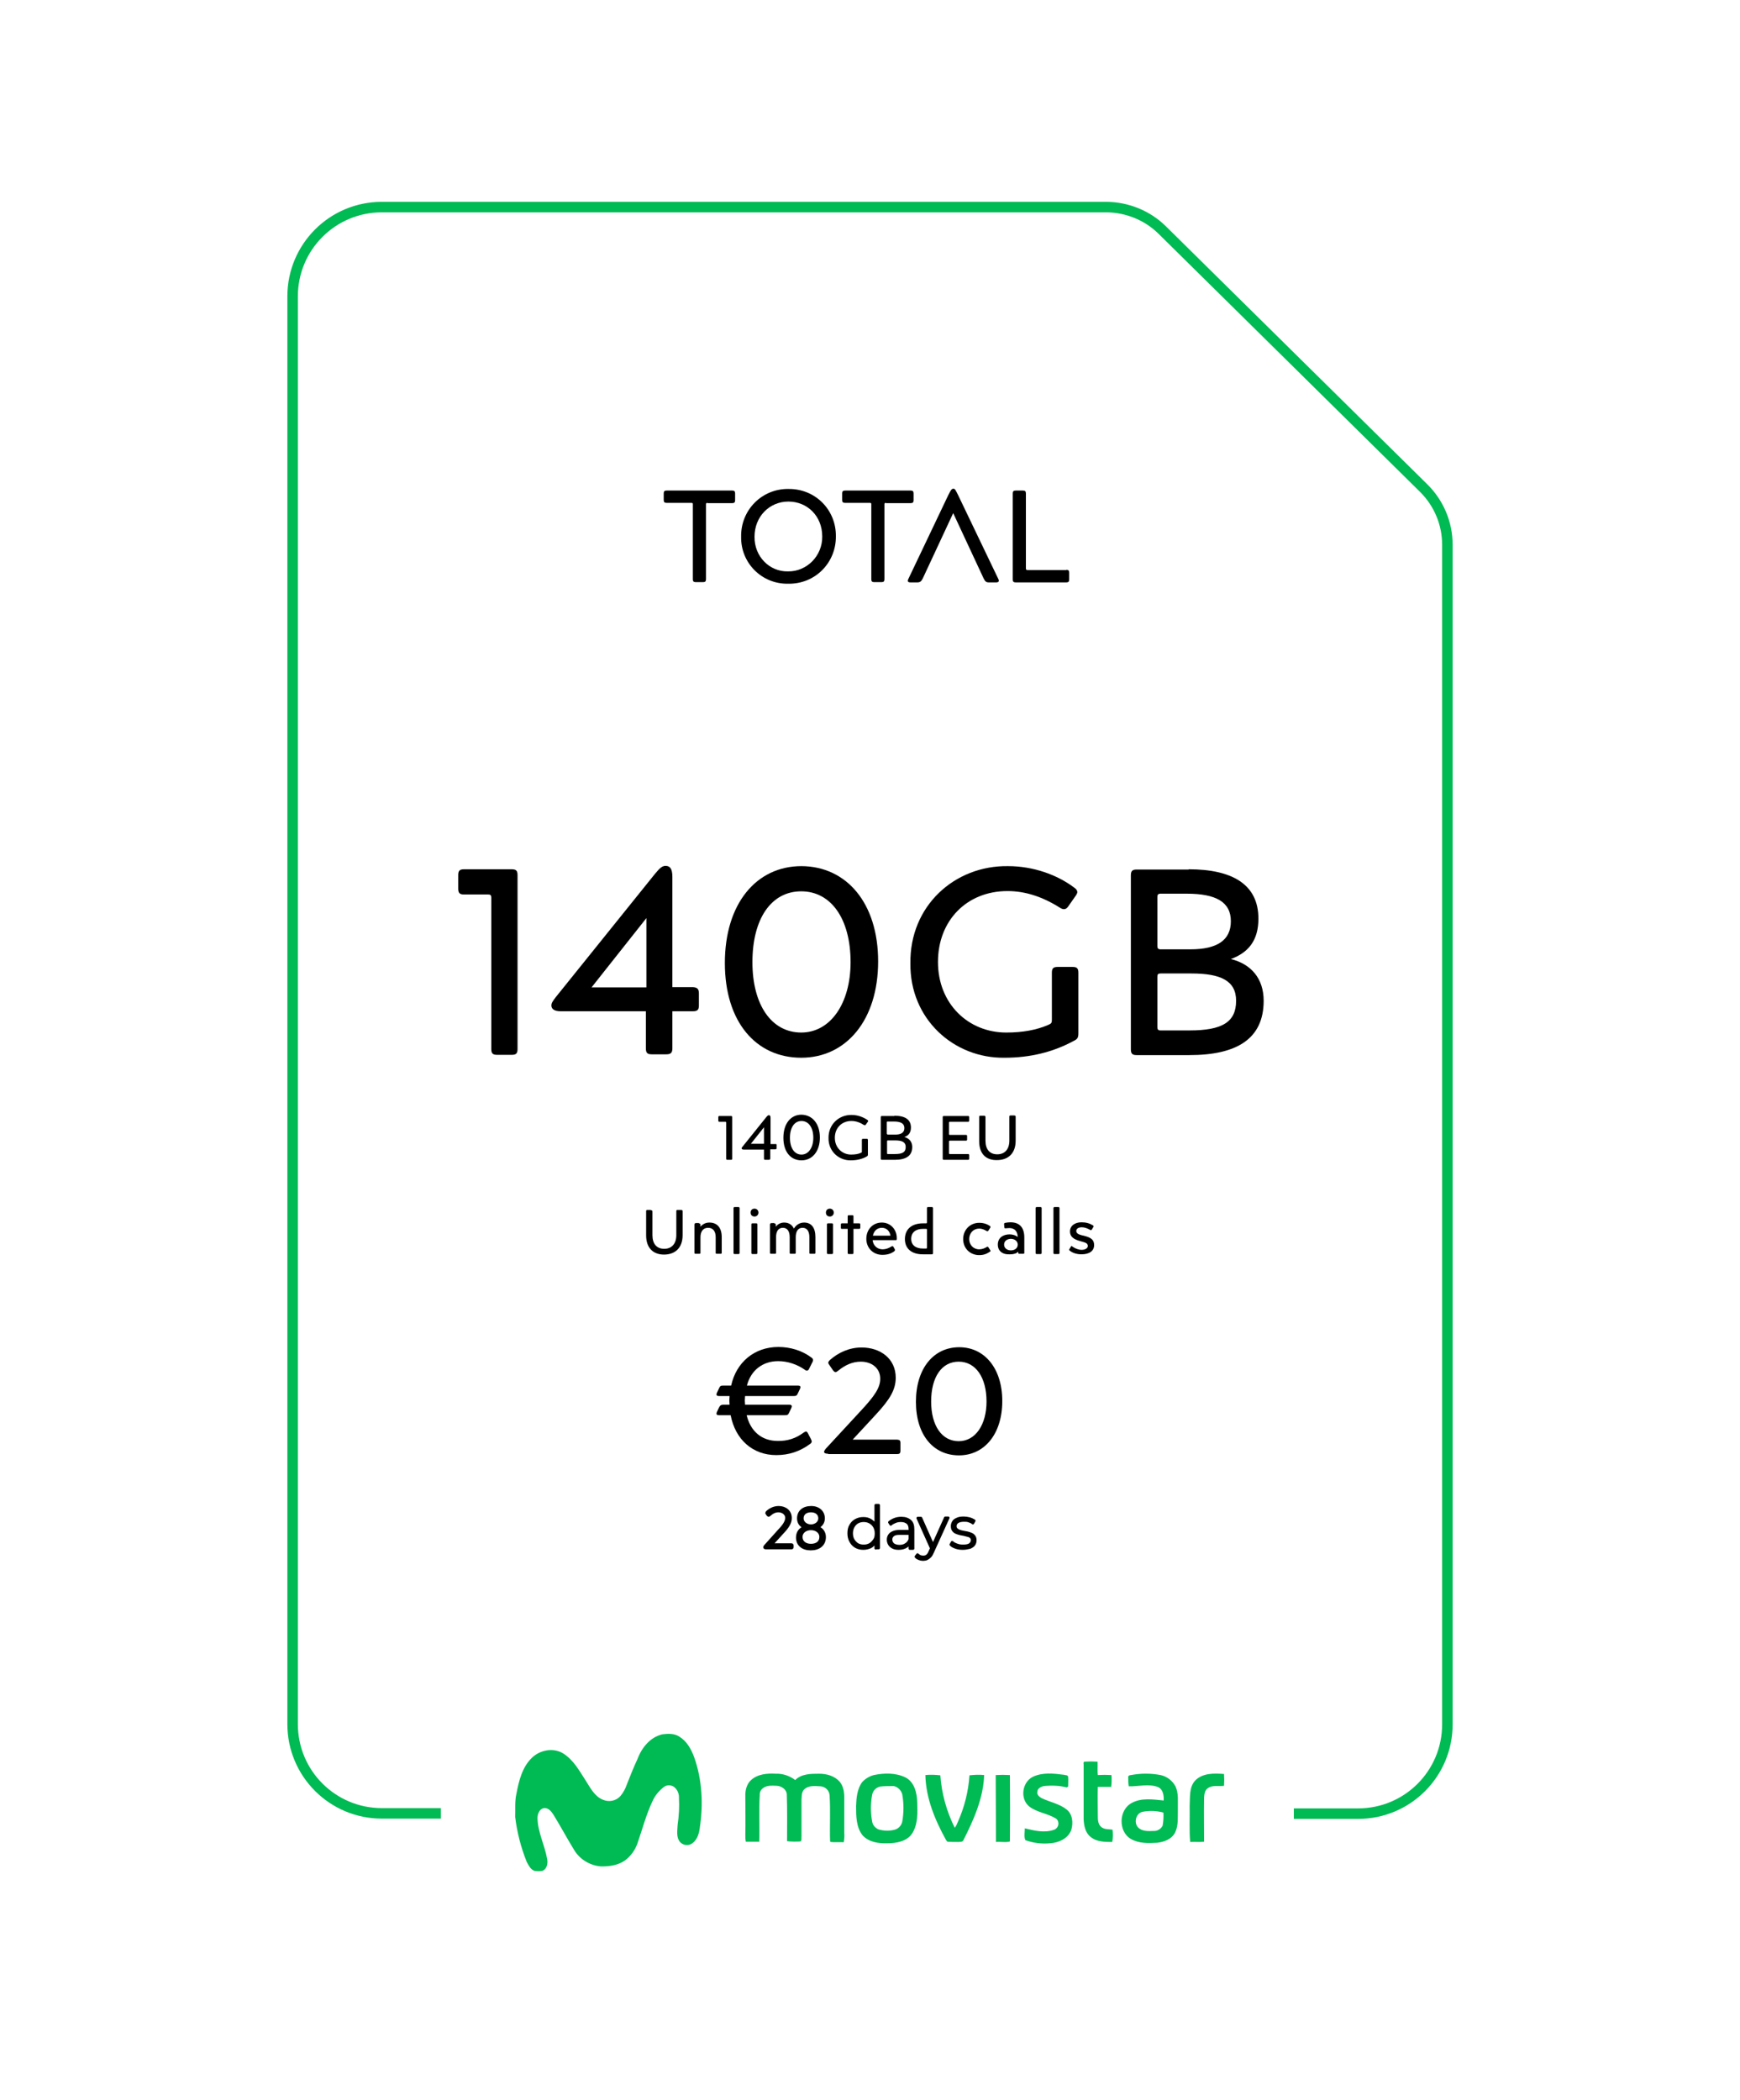 <?xml version="1.0" encoding="utf-8"?>
<!-- Generator: Adobe Illustrator 23.1.0, SVG Export Plug-In . SVG Version: 6.00 Build 0)  -->
<svg version="1.1" id="Слой_1" xmlns="http://www.w3.org/2000/svg" xmlns:xlink="http://www.w3.org/1999/xlink" x="0px" y="0px"
	 viewBox="0 0 663 800" style="enable-background:new 0 0 663 800;" xml:space="preserve">
<style type="text/css">
	.st0{fill:none;stroke:#00BA54;stroke-width:4;stroke-miterlimit:10;}
	.st1{enable-background:new    ;}
	.st2{fill:none;stroke:#000000;stroke-linecap:round;stroke-linejoin:round;}
	.st3{fill:#00BA54;}
</style>
<title>movistar</title>
<g>
	<path class="st0" d="M493,691h24.5c18.8,0,34-15.2,34-34l0,0V207.5c0-8-3.2-15.7-8.9-21.4l-99.8-98.5c-5.6-5.5-13.2-8.6-21.1-8.7
		H145.5c-18.8,0-34,15.2-34,34l0,0v544c0,18.8,15.2,34,34,34l0,0H168"/>
	<g class="st1">
		<path d="M269.6,191.6c-0.5,0-0.6,0.2-0.6,0.5v28.6c0,0.8-0.3,1.1-1.1,1.1h-2.8c-0.8,0-1.1-0.3-1.1-1.1v-28.6
			c0-0.4-0.1-0.5-0.6-0.5H254c-0.8,0-1.1-0.3-1.1-1.1V188c0-0.8,0.3-1.1,1.1-1.1h25c0.8,0,1.1,0.3,1.1,1.1v2.6
			c0,0.8-0.3,1.1-1.1,1.1H269.6z"/>
	</g>
	<g class="st1">
		<path d="M318.5,204.3c0.1,10.2-8,18.3-18.2,18.1c-10,0.2-18.1-7.9-17.9-17.9c-0.2-10.2,8-18.4,18.1-18.2
			C310.6,186.2,318.6,194.2,318.5,204.3z M313.3,204.4c0-7.8-5.7-13.3-12.9-13.3s-12.9,5.7-12.9,13.4c-0.1,7.5,5.7,13.4,12.8,13.2
			C307.4,217.8,313.4,211.8,313.3,204.4z"/>
	</g>
	<g class="st1">
		<path d="M337.6,191.6c-0.5,0-0.6,0.2-0.6,0.5v28.6c0,0.8-0.3,1.1-1.1,1.1h-2.8c-0.8,0-1.1-0.3-1.1-1.1v-28.6
			c0-0.4-0.1-0.5-0.6-0.5H322c-0.8,0-1.1-0.3-1.1-1.1V188c0-0.8,0.3-1.1,1.1-1.1h25c0.8,0,1.1,0.3,1.1,1.1v2.6
			c0,0.8-0.3,1.1-1.1,1.1H337.6z"/>
	</g>
	<g class="st1">
		<path d="M349.5,221.9h-2.6c-0.7,0-1-0.2-1-0.7c0-0.1,0.1-0.4,0.3-0.8l15.1-31.7c1-2,1.3-2.5,2-2.5c0.6,0,0.8,0.5,1.8,2.5
			l15.2,31.7c0.2,0.4,0.3,0.7,0.3,0.8c0,0.5-0.4,0.7-1,0.7h-2.8c-1,0-1.4-0.3-2-1.5l-11.6-24.9l-11.6,24.9
			C351,221.6,350.5,221.9,349.5,221.9z"/>
	</g>
	<g class="st1">
		<path d="M406.3,217.1c0.8,0,1.1,0.3,1.1,1.1v2.6c0,0.8-0.3,1.1-1.1,1.1H387c-0.8,0-1.1-0.3-1.1-1.1V188c0-0.8,0.3-1.1,1.1-1.1h2.8
			c0.8,0,1.1,0.3,1.1,1.1v28.6c0,0.4,0.2,0.6,0.6,0.6H406.3z"/>
	</g>
	<g class="st1">
		<path d="M189.4,401.9c-1.6,0-2.2-0.5-2.2-2.2V342c0-0.9-0.3-1.2-1.2-1.2h-9.2c-1.6,0-2.2-0.5-2.2-2.2v-5.2c0-1.7,0.6-2.2,2.2-2.2
			H195c1.6,0,2.2,0.5,2.2,2.2v66.3c0,1.7-0.6,2.2-2.2,2.2H189.4z"/>
	</g>
	<g class="st1">
		<path d="M266.3,378.5v4.6c0,1.7-0.6,2.2-2.3,2.2h-7.8v14.1c0,1.7-0.6,2.3-2.3,2.3h-5.6c-1.7,0-2.2-0.6-2.2-2.3v-14.1h-32.5
			c-2.4,0-3.5-0.9-3.5-2.2c0-0.9,0.4-1.5,1.6-3.1l37.9-47.1c1.9-2.3,2.8-3,4-3c1.7,0,2.6,1.1,2.6,4.2v42h7.8
			C265.7,376.2,266.3,376.8,266.3,378.5z M225.4,376.2h20.9v-26.4L225.4,376.2z"/>
	</g>
	<g class="st1">
		<path d="M334.6,366.3c0,22.4-12.2,36.7-29.3,36.7c-17.2,0-29.1-13.6-29.1-36.1c0-22.5,11.9-36.9,29.2-36.9
			C322.6,330.1,334.6,344.1,334.6,366.3z M324.1,366.6c0-16.6-7.5-27-18.8-27c-11.5,0-18.6,10.5-18.6,27c0,16.3,7.3,26.8,18.6,26.8
			C316.5,393.4,324.1,382.2,324.1,366.6z"/>
	</g>
	<g class="st1">
		<path d="M382.8,403c-19.4,0.3-36.2-14.8-35.9-36c-0.3-21.8,16.8-37.3,37.2-37c9.6,0,18.7,3.3,25.1,8.1c0.9,0.6,1.3,1.2,1.3,1.8
			c0,0.3-0.2,0.8-0.7,1.5l-2.8,4c-0.5,0.7-1,1-1.6,1c-0.5,0-1-0.2-1.6-0.6c-6.5-4.1-13.1-6.3-19.9-6.3c-15.6,0-26.5,11.3-26.5,27
			c0,16,11.6,26.9,26,26.9c6.4,0,11.6-1,16-2.9c1.2-0.5,1.4-0.8,1.4-1.9v-18c0-1.7,0.6-2.2,2.2-2.2h5.7c1.6,0,2.2,0.5,2.2,2.2v23.1
			c0,1.6-0.3,2.2-1.8,2.9C401.2,400.9,392.4,403,382.8,403z"/>
	</g>
	<g class="st1">
		<path d="M452.9,331.2c16.7,0,26.6,5.8,26.6,18.8c0,8.2-3.7,12.9-10.5,15.4c7.7,1.9,12.5,7.4,12.5,15.9c0,14.4-10.1,20.7-28.3,20.7
			h-20.1c-1.6,0-2.2-0.5-2.2-2.2v-66.3c0-1.7,0.6-2.2,2.2-2.2H452.9z M441,360.5c0,0.8,0.3,1.2,1.2,1.2h11.4
			c10.2,0,15.4-3.5,15.4-10.7c0-7.3-5.6-10.5-16.8-10.5h-10c-0.9,0-1.2,0.4-1.2,1.2V360.5z M454,370.9h-11.8c-0.9,0-1.2,0.3-1.2,1.2
			v19.3c0,0.8,0.3,1.2,1.2,1.2h11c12.4,0,17.8-3.1,17.8-11.3C471,373.7,465.2,370.9,454,370.9z"/>
	</g>
	<g class="st1">
		<path d="M306.1,545.9c0.5-0.3,0.8-0.5,1-0.5c0.2,0,0.5,0.2,0.7,0.6l1.2,2.3c0.2,0.5,0.3,0.7,0.3,0.9c0,0.3-0.2,0.7-0.7,1
			c-3.8,2.8-8,4.2-12.8,4.2c-9,0-15.6-5.9-17.4-15.2H274c-0.7,0-1-0.2-1-0.6c0-0.2,0.1-0.5,0.2-0.7l0.8-1.7c0.4-0.7,0.7-1,1.7-1h2.3
			l-0.1-1.6l0.1-1.7h-4c-0.7,0-1-0.2-1-0.6c0-0.2,0.1-0.5,0.2-0.7l0.8-1.7c0.4-0.9,0.7-1,1.7-1h2.9c1.9-8.8,8.8-14.7,18-14.7
			c4.6,0,9,1.4,12.4,3.9c0.6,0.4,0.8,0.7,0.8,1.1c0,0.2-0.1,0.5-0.2,0.7l-1.3,2.6c-0.2,0.5-0.5,0.7-0.9,0.7c-0.2,0-0.5-0.1-0.7-0.3
			c-3-2.1-6.6-3.3-10.2-3.3c-5.9,0-10.4,3.5-11.9,9.3h19.4c0.7,0,1,0.2,1,0.6c0,0.2-0.1,0.5-0.2,0.7l-0.8,1.7c-0.4,0.9-0.7,1-1.7,1
			h-18.4l-0.1,1.7l0.1,1.6h16.8c0.7,0,1,0.2,1,0.6c0,0.2-0.1,0.5-0.2,0.7l-0.8,1.7c-0.4,0.9-0.7,1-1.7,1h-14.5
			c1.5,6.2,5.8,9.8,11.8,9.8C300,549.1,303.3,548,306.1,545.9z"/>
	</g>
	<g class="st1">
		<path d="M315.6,553.9c-1,0-1.6-0.3-1.6-0.7c0-0.3,0.2-0.7,0.7-1.3l13.5-14.6c5.1-5.5,7.2-8.6,7.2-12c0-4-3.2-6.5-7.4-6.5
			c-3.2,0-6,1.3-8.7,3.5c-0.4,0.3-0.7,0.5-0.9,0.5c-0.3,0-0.6-0.2-1-0.7l-1.3-1.9c-0.3-0.4-0.5-0.7-0.5-1s0.2-0.6,0.7-1.1
			c3.1-2.7,7.2-4.7,12-4.7c7.2,0,13,4.3,13,11.5c0,4.6-2.2,8.3-7.8,14.3l-8.6,9.3h16.9c1,0.1,1.3,0.3,1.3,1.3v2.9
			c0,1-0.3,1.3-1.3,1.3H315.6z"/>
	</g>
	<g class="st1">
		<path d="M381.9,533.8c0,12.7-6.9,20.7-16.5,20.7c-9.7,0-16.4-7.7-16.4-20.4c0-12.7,6.7-20.8,16.5-20.8
			C375.1,513.3,381.9,521.3,381.9,533.8z M375.9,534c0-9.3-4.2-15.2-10.6-15.2c-6.5,0-10.5,5.9-10.5,15.2c0,9.2,4.1,15.1,10.5,15.1
			C371.7,549.1,375.9,542.8,375.9,534z"/>
	</g>
	<g class="st1">
		<path d="M277.2,441.9c-0.4,0-0.5-0.1-0.5-0.5v-13.7c0-0.2-0.1-0.3-0.3-0.3h-2.2c-0.4,0-0.5-0.1-0.5-0.5v-1.2
			c0-0.4,0.1-0.5,0.5-0.5h4.3c0.4,0,0.5,0.1,0.5,0.5v15.7c0,0.4-0.1,0.5-0.5,0.5H277.2z"/>
	</g>
	<g class="st1">
		<path d="M295.9,436.3v1.1c0,0.4-0.1,0.5-0.6,0.5h-1.8v3.4c0,0.4-0.1,0.6-0.6,0.6h-1.3c-0.4,0-0.5-0.1-0.5-0.6V438h-7.7
			c-0.6,0-0.8-0.2-0.8-0.5c0-0.2,0.1-0.4,0.4-0.7l9-11.2c0.5-0.6,0.7-0.7,1-0.7c0.4,0,0.6,0.3,0.6,1v10h1.8
			C295.7,435.8,295.9,435.9,295.9,436.3z M286.1,435.8h5v-6.3L286.1,435.8z"/>
	</g>
	<g class="st1">
		<path d="M312.4,433.4c0,5.3-2.9,8.7-7,8.7c-4.1,0-6.9-3.2-6.9-8.6c0-5.4,2.8-8.8,6.9-8.8C309.6,424.8,312.4,428.2,312.4,433.4z
			 M309.9,433.5c0-3.9-1.8-6.4-4.5-6.4c-2.7,0-4.4,2.5-4.4,6.4c0,3.9,1.7,6.4,4.4,6.4C308.1,439.9,309.9,437.2,309.9,433.5z"/>
	</g>
	<g class="st1">
		<path d="M324.2,442.1c-4.6,0.1-8.6-3.5-8.5-8.5c-0.1-5.2,4-8.9,8.8-8.8c2.3,0,4.4,0.8,6,1.9c0.2,0.1,0.3,0.3,0.3,0.4
			c0,0.1,0,0.2-0.2,0.4l-0.7,1c-0.1,0.2-0.2,0.2-0.4,0.2c-0.1,0-0.2,0-0.4-0.1c-1.5-1-3.1-1.5-4.7-1.5c-3.7,0-6.3,2.7-6.3,6.4
			c0,3.8,2.8,6.4,6.2,6.4c1.5,0,2.8-0.2,3.8-0.7c0.3-0.1,0.3-0.2,0.3-0.5v-4.3c0-0.4,0.1-0.5,0.5-0.5h1.3c0.4,0,0.5,0.1,0.5,0.5v5.5
			c0,0.4-0.1,0.5-0.4,0.7C328.6,441.6,326.5,442.1,324.2,442.1z"/>
	</g>
	<g class="st1">
		<path d="M340.8,425.1c4,0,6.3,1.4,6.3,4.5c0,1.9-0.9,3.1-2.5,3.6c1.8,0.5,3,1.8,3,3.8c0,3.4-2.4,4.9-6.7,4.9h-4.8
			c-0.4,0-0.5-0.1-0.5-0.5v-15.7c0-0.4,0.1-0.5,0.5-0.5H340.8z M338,432c0,0.2,0.1,0.3,0.3,0.3h2.7c2.4,0,3.6-0.8,3.6-2.5
			c0-1.7-1.3-2.5-4-2.5h-2.4c-0.2,0-0.3,0.1-0.3,0.3V432z M341.1,434.5h-2.8c-0.2,0-0.3,0.1-0.3,0.3v4.6c0,0.2,0.1,0.3,0.3,0.3h2.6
			c3,0,4.2-0.7,4.2-2.7C345.1,435.2,343.8,434.5,341.1,434.5z"/>
	</g>
	<g class="st1">
		<path d="M369.3,441.4c0,0.4-0.1,0.5-0.5,0.5h-9.1c-0.4,0-0.5-0.1-0.5-0.5v-15.7c0-0.4,0.1-0.5,0.5-0.5h9.1c0.4,0,0.5,0.1,0.5,0.5
			v1.2c0,0.4-0.1,0.5-0.5,0.5h-6.9c-0.2,0-0.3,0.1-0.3,0.3v4.4c0,0.2,0.1,0.3,0.3,0.3h6.1c0.4,0,0.5,0.1,0.5,0.5v1.2
			c0,0.4-0.1,0.5-0.5,0.5h-6.1c-0.2,0-0.3,0.1-0.3,0.3v4.5c0,0.2,0.1,0.3,0.3,0.3h6.9c0.4,0,0.5,0.1,0.5,0.5V441.4z"/>
	</g>
	<g class="st1">
		<path d="M373.1,434.8v-9.2c0-0.4,0.1-0.5,0.5-0.5h1.3c0.4,0,0.6,0.1,0.6,0.5v9c0,3.3,1.6,5.2,4.5,5.2c2.9,0,4.6-2,4.6-5.2v-9.1
			c0-0.4,0.1-0.5,0.5-0.5h1.3c0.4,0,0.6,0.1,0.6,0.5v9.1c0,4.9-2.9,7.4-7.1,7.4C375.9,442.1,373.1,439.8,373.1,434.8z"/>
	</g>
	<g class="st1">
		<path d="M248,461.1c0.4,0,0.6,0.1,0.6,0.5v9c0,3.3,1.6,5.2,4.5,5.2s4.6-2,4.6-5.2v-9.1c0-0.4,0.1-0.5,0.5-0.5h1.3
			c0.4,0,0.6,0.1,0.6,0.5v9.1c0,4.9-2.9,7.4-7.1,7.4c-4,0-6.8-2.4-6.8-7.3v-9.2c0-0.4,0.1-0.5,0.5-0.5H248z"/>
		<path d="M266.3,466.1c0.4,0,0.6,0.2,0.6,0.6v0.7c0.8-1,2-1.6,3.4-1.6c3,0,4.7,2,4.7,5.5v6c0,0.3-0.1,0.4-0.4,0.4h-1.5
			c-0.3,0-0.4-0.1-0.4-0.4v-5.9c0-2.3-1-3.6-2.9-3.6c-1.8,0-2.9,1.3-2.9,3.6v5.9c0,0.3-0.1,0.4-0.4,0.4H265c-0.3,0-0.4-0.1-0.4-0.4
			v-10.7c0-0.4,0.2-0.6,0.6-0.6H266.3z"/>
	</g>
	<g class="st1">
		<path d="M281.3,459.9c0.4,0,0.5,0.1,0.5,0.5v16.9c0,0.4-0.1,0.5-0.5,0.5h-1.3c-0.4,0-0.5-0.1-0.5-0.5v-16.9c0-0.4,0.1-0.5,0.5-0.5
			H281.3z"/>
		<path d="M289,462c0,0.8-0.6,1.5-1.5,1.5c-0.9,0-1.5-0.6-1.5-1.5c0-0.9,0.6-1.5,1.5-1.5C288.4,460.5,289,461.2,289,462z
			 M288.1,466.1c0.4,0,0.5,0.1,0.5,0.5v10.7c0,0.4-0.1,0.5-0.5,0.5h-1.3c-0.4,0-0.5-0.1-0.5-0.5v-10.7c0-0.4,0.1-0.5,0.5-0.5H288.1z
			"/>
	</g>
	<g class="st1">
		<path d="M295,466.1c0.4,0,0.6,0.2,0.6,0.6v0.7c0.7-1,1.9-1.6,3.2-1.6c1.7,0,3,0.8,3.7,2.3c0.9-1.5,2.3-2.3,3.9-2.3
			c2.8,0,4.3,2,4.3,5.5v6c0,0.3-0.1,0.4-0.4,0.4h-1.5c-0.3,0-0.4-0.1-0.4-0.4v-5.9c0-2.3-0.9-3.6-2.6-3.6c-1.7,0-2.6,1.3-2.6,3.6
			v5.9c0,0.3-0.1,0.4-0.4,0.4h-1.5c-0.3,0-0.4-0.1-0.4-0.4v-5.9c0-2.3-0.9-3.6-2.6-3.6c-1.7,0-2.6,1.3-2.6,3.6v5.9
			c0,0.3-0.1,0.4-0.4,0.4h-1.5c-0.3,0-0.4-0.1-0.4-0.4v-10.7c0-0.4,0.2-0.6,0.6-0.6H295z"/>
	</g>
	<g class="st1">
		<path d="M317.7,462c0,0.8-0.6,1.5-1.5,1.5c-0.9,0-1.5-0.6-1.5-1.5c0-0.9,0.6-1.5,1.5-1.5C317.1,460.5,317.7,461.2,317.7,462z
			 M316.9,466.1c0.4,0,0.5,0.1,0.5,0.5v10.7c0,0.4-0.1,0.5-0.5,0.5h-1.3c-0.4,0-0.5-0.1-0.5-0.5v-10.7c0-0.4,0.1-0.5,0.5-0.5H316.9z
			"/>
	</g>
	<g class="st1">
		<path d="M320.4,467.7v-1.1c0-0.4,0.1-0.5,0.5-0.5h2.1v-2.6c0-0.4,0.1-0.5,0.5-0.5h1.2c0.4,0,0.5,0.1,0.5,0.5v2.6h2.1
			c0.4,0,0.5,0.1,0.5,0.5v1.1c0,0.4-0.1,0.5-0.5,0.5h-2.1v9.1c0,0.4-0.1,0.5-0.5,0.5h-1.2c-0.4,0-0.5-0.1-0.5-0.5v-9.1h-2.1
			C320.5,468.3,320.4,468.1,320.4,467.7z"/>
	</g>
	<g class="st1">
		<path d="M340.8,476.7c-1.3,1-2.8,1.4-4.6,1.4c-3.6,0-6.1-2.7-6.1-6.1c0-3.6,2.5-6.2,5.9-6.2c3.3,0,5.7,2.6,5.7,5.9v0.4
			c0,0.3-0.1,0.4-0.4,0.4h-8.8c0.2,2,1.7,3.5,3.8,3.5c1.2,0,2.3-0.4,3.4-1.1c0.1-0.1,0.3-0.1,0.4-0.1s0.2,0.1,0.3,0.2l0.5,0.9
			c0.1,0.1,0.1,0.2,0.1,0.3C341,476.5,340.9,476.6,340.8,476.7z M332.6,470.8h6.7c-0.3-1.8-1.5-3-3.3-3
			C334.3,467.8,333,468.9,332.6,470.8z"/>
	</g>
	<g class="st1">
		<path d="M351.7,466.1h1.2c0.2,0,0.3-0.1,0.3-0.3v-5.4c0-0.4,0.1-0.5,0.5-0.5h1.3c0.4,0,0.5,0.1,0.5,0.5v17c0,0.4-0.1,0.5-0.5,0.5
			h-3.4c-4.4,0-6.8-2.3-6.8-5.8C344.8,468.5,347.2,466.1,351.7,466.1z M353.2,468.5c0-0.2-0.1-0.3-0.3-0.3h-1.2
			c-2.7,0-4.5,1.3-4.5,3.8c0,2.4,1.7,3.7,4.5,3.7h1.2c0.2,0,0.3-0.1,0.3-0.3V468.5z"/>
	</g>
	<g class="st1">
		<path d="M377.2,476.9c-1.2,0.8-2.3,1.3-4.1,1.3c-3.4,0-6.1-2.5-6.1-6.1c0-3.6,2.7-6.2,6.1-6.2c1.8,0,3,0.5,4.1,1.2
			c0.1,0.1,0.2,0.2,0.2,0.4c0,0.1,0,0.2-0.1,0.3l-0.7,1.1c-0.1,0.1-0.2,0.2-0.3,0.2c-0.1,0-0.2,0-0.4-0.1c-1-0.6-1.9-0.9-2.8-0.9
			c-2.2,0-3.8,1.7-3.8,4c0,2.2,1.6,3.9,3.8,3.9c1.1,0,2.1-0.4,2.9-0.9c0.2-0.1,0.3-0.1,0.3-0.1c0.1,0,0.2,0.1,0.3,0.2l0.7,1.1
			c0,0.1,0.1,0.1,0.1,0.2C377.5,476.6,377.4,476.8,377.2,476.9z"/>
	</g>
	<g class="st1">
		<path d="M380.2,474.2c0-2.5,1.9-3.9,4.5-3.9c1.2,0,2.4,0.4,3.1,1c-0.1-2.2-1.2-3.4-3.2-3.4c-0.5,0-1.3,0.1-1.5,0.1
			c-0.3,0-0.4-0.1-0.4-0.4l-0.1-1.1v-0.1c0-0.3,0.1-0.4,0.5-0.5c0.5-0.1,1.3-0.2,1.9-0.2c3.6,0,5.3,2.1,5.3,5.8v5.8
			c0,0.3-0.1,0.4-0.4,0.4h-1.5c-0.3,0-0.4-0.1-0.4-0.4v-0.4c-0.7,0.7-1.8,1-3.1,1C382.1,478.1,380.2,476.7,380.2,474.2z
			 M387.8,474.2c0-1.3-1.2-2.2-2.6-2.2c-1.4,0-2.6,0.8-2.6,2.2c0,1.4,1.2,2.2,2.6,2.2C386.6,476.4,387.8,475.6,387.8,474.2z"/>
	</g>
	<g class="st1">
		<path d="M396.4,459.9c0.4,0,0.5,0.1,0.5,0.5v16.9c0,0.4-0.1,0.5-0.5,0.5h-1.3c-0.4,0-0.5-0.1-0.5-0.5v-16.9c0-0.4,0.1-0.5,0.5-0.5
			H396.4z"/>
	</g>
	<g class="st1">
		<path d="M403.2,459.9c0.4,0,0.5,0.1,0.5,0.5v16.9c0,0.4-0.1,0.5-0.5,0.5h-1.3c-0.4,0-0.5-0.1-0.5-0.5v-16.9c0-0.4,0.1-0.5,0.5-0.5
			H403.2z"/>
	</g>
	<g class="st1">
		<path d="M408.7,475c1,0.7,2.3,1.2,3.4,1.2c1.4,0,2.4-0.6,2.4-1.5c-0.1-1-0.6-1.2-2.8-1.8c-2.6-0.7-4-1.7-4-3.7
			c0-2.2,1.9-3.5,4.4-3.5c1.7,0,3.1,0.4,4.4,1.2c0.1,0.1,0.2,0.2,0.2,0.3c0,0.1,0,0.2-0.1,0.3l-0.6,1c-0.1,0.1-0.2,0.2-0.3,0.2
			c-0.1,0-0.2,0-0.3-0.1c-1.1-0.6-2.1-1-3.2-1c-1.2,0-2.1,0.5-2.1,1.4c0,0.9,0.8,1.4,2.8,1.8c2.9,0.7,4,1.6,4,3.6
			c0,2.2-1.8,3.5-4.8,3.5c-1.8,0-3.4-0.5-4.5-1.4c-0.1-0.1-0.2-0.2-0.2-0.3c0-0.1,0-0.2,0.1-0.3l0.6-1c0.1-0.1,0.2-0.2,0.3-0.2
			C408.5,474.9,408.6,475,408.7,475z"/>
	</g>
	<g class="st1">
		<path d="M296.6,575.7c-1.3,0-2.4,0.6-3.4,1.5c-0.2,0.1-0.2,0.2-0.3,0.2c-0.1,0-0.2-0.1-0.4-0.3l-0.2-0.3c-0.1-0.2-0.2-0.3-0.2-0.3
			c0-0.1,0.1-0.2,0.2-0.4c1.1-1,2.6-1.8,4.4-1.8c2.4,0,4.5,1.4,4.5,4.1c0,1.7-0.9,3.3-3.1,5.6l-4.1,4.5h7.5c0.3,0,0.4,0.1,0.4,0.4
			v0.5c0,0.4-0.1,0.4-0.4,0.4h-9.6c-0.4,0-0.6-0.1-0.6-0.3c0-0.1,0.1-0.3,0.3-0.5l5.3-5.9c2-2.1,2.8-3.5,2.8-4.9
			C299.6,576.7,298.2,575.7,296.6,575.7z"/>
	</g>
	<g class="st1">
		<path class="st2" d="M296.6,575.7c-1.3,0-2.4,0.6-3.4,1.5c-0.2,0.1-0.2,0.2-0.3,0.2c-0.1,0-0.2-0.1-0.4-0.3l-0.2-0.3
			c-0.1-0.2-0.2-0.3-0.2-0.3c0-0.1,0.1-0.2,0.2-0.4c1.1-1,2.6-1.8,4.4-1.8c2.4,0,4.5,1.4,4.5,4.1c0,1.7-0.9,3.3-3.1,5.6l-4.1,4.5
			h7.5c0.3,0,0.4,0.1,0.4,0.4v0.5c0,0.4-0.1,0.4-0.4,0.4h-9.6c-0.4,0-0.6-0.1-0.6-0.3c0-0.1,0.1-0.3,0.3-0.5l5.3-5.9
			c2-2.1,2.8-3.5,2.8-4.9C299.6,576.7,298.2,575.7,296.6,575.7z"/>
	</g>
	<g class="st1">
		<path d="M309.1,574.3c2.8,0,4.7,1.7,4.7,4.2c0,1.5-0.8,2.8-2.3,3.4c1.6,0.5,2.7,1.9,2.7,3.7c0,3-2.2,4.6-5.3,4.6
			c-3,0-5.1-1.6-5.1-4.4c0-2,1.1-3.3,2.7-3.9c-1.5-0.6-2.3-1.8-2.3-3.4C304.2,575.9,306.1,574.3,309.1,574.3z M312.7,585.6
			c0-2-1.8-3.1-3.7-3.1s-3.7,1.1-3.7,3.1c0,1.9,1.5,3.1,3.7,3.1C311.2,588.7,312.7,587.6,312.7,585.6z M312.3,578.5
			c0-1.7-1.3-2.8-3.3-2.8c-2,0-3.3,1.1-3.3,2.8c0,1.6,1.5,2.8,3.3,2.8S312.3,580.1,312.3,578.5z"/>
	</g>
	<g class="st1">
		<path class="st2" d="M309.1,574.3c2.8,0,4.7,1.7,4.7,4.2c0,1.5-0.8,2.8-2.3,3.4c1.6,0.5,2.7,1.9,2.7,3.7c0,3-2.2,4.6-5.3,4.6
			c-3,0-5.1-1.6-5.1-4.4c0-2,1.1-3.3,2.7-3.9c-1.5-0.6-2.3-1.8-2.3-3.4C304.2,575.9,306.1,574.3,309.1,574.3z M312.7,585.6
			c0-2-1.8-3.1-3.7-3.1s-3.7,1.1-3.7,3.1c0,1.9,1.5,3.1,3.7,3.1C311.2,588.7,312.7,587.6,312.7,585.6z M312.3,578.5
			c0-1.7-1.3-2.8-3.3-2.8c-2,0-3.3,1.1-3.3,2.8c0,1.6,1.5,2.8,3.3,2.8S312.3,580.1,312.3,578.5z"/>
	</g>
	<g class="st1">
		<path d="M329,590c-1.1,0-2-0.2-2.9-0.7c-0.9-0.5-1.5-1.2-2-2.1c-0.5-0.9-0.7-1.9-0.7-3c0-1.2,0.2-2.2,0.7-3c0.5-0.9,1.2-1.6,2-2
			c0.9-0.5,1.8-0.7,2.9-0.7c1,0,1.9,0.2,2.7,0.7c0.8,0.5,1.5,1.1,1.9,2c0.5,0.9,0.7,1.9,0.7,3.1c0,1.2-0.2,2.2-0.7,3.1
			s-1.1,1.6-1.9,2C331,589.7,330.1,590,329,590z M329.1,589c0.9,0,1.7-0.2,2.4-0.6c0.7-0.4,1.2-1,1.7-1.7s0.6-1.6,0.6-2.5
			c0-1-0.2-1.8-0.6-2.5c-0.4-0.7-1-1.3-1.7-1.7c-0.7-0.4-1.5-0.6-2.4-0.6c-0.9,0-1.7,0.2-2.4,0.6c-0.7,0.4-1.2,1-1.6,1.7
			c-0.4,0.7-0.6,1.6-0.6,2.5c0,1,0.2,1.8,0.6,2.5c0.4,0.7,1,1.3,1.6,1.7C327.4,588.8,328.2,589,329.1,589z M333.7,589.9v-3.8l0.2-2
			l-0.2-2v-8.6h1.1v16.3H333.7z"/>
	</g>
	<g class="st1">
		<path class="st2" d="M329,590c-1.1,0-2-0.2-2.9-0.7c-0.9-0.5-1.5-1.2-2-2.1c-0.5-0.9-0.7-1.9-0.7-3c0-1.2,0.2-2.2,0.7-3
			c0.5-0.9,1.2-1.6,2-2c0.9-0.5,1.8-0.7,2.9-0.7c1,0,1.9,0.2,2.7,0.7c0.8,0.5,1.5,1.1,1.9,2c0.5,0.9,0.7,1.9,0.7,3.1
			c0,1.2-0.2,2.2-0.7,3.1s-1.1,1.6-1.9,2C331,589.7,330.1,590,329,590z M329.1,589c0.9,0,1.7-0.2,2.4-0.6c0.7-0.4,1.2-1,1.7-1.7
			s0.6-1.6,0.6-2.5c0-1-0.2-1.8-0.6-2.5c-0.4-0.7-1-1.3-1.7-1.7c-0.7-0.4-1.5-0.6-2.4-0.6c-0.9,0-1.7,0.2-2.4,0.6
			c-0.7,0.4-1.2,1-1.6,1.7c-0.4,0.7-0.6,1.6-0.6,2.5c0,1,0.2,1.8,0.6,2.5c0.4,0.7,1,1.3,1.6,1.7C327.4,588.8,328.2,589,329.1,589z
			 M333.7,589.9v-3.8l0.2-2l-0.2-2v-8.6h1.1v16.3H333.7z"/>
	</g>
	<g class="st1">
		<path d="M342.5,590c-0.9,0-1.6-0.1-2.2-0.4c-0.6-0.3-1.1-0.7-1.4-1.2c-0.3-0.5-0.5-1.1-0.5-1.7c0-0.6,0.1-1.1,0.4-1.6
			s0.7-0.9,1.4-1.2c0.6-0.3,1.5-0.5,2.5-0.5h4.2v0.9h-4.2c-1.2,0-2,0.2-2.5,0.7c-0.5,0.4-0.7,1-0.7,1.6c0,0.7,0.3,1.3,0.8,1.8
			c0.6,0.4,1.3,0.7,2.4,0.7c1,0,1.8-0.2,2.5-0.7c0.7-0.4,1.2-1.1,1.5-1.9l0.3,0.7c-0.3,0.8-0.8,1.5-1.6,2
			C344.6,589.7,343.7,590,342.5,590z M346.7,589.9v-2.6l0-0.4v-4.3c0-1.1-0.3-1.9-0.9-2.4s-1.4-0.8-2.5-0.8c-0.8,0-1.5,0.1-2.2,0.4
			c-0.7,0.3-1.3,0.6-1.7,1l-0.5-0.8c0.6-0.5,1.3-0.9,2.1-1.2c0.8-0.3,1.7-0.4,2.5-0.4c1.4,0,2.5,0.4,3.3,1.1s1.1,1.8,1.1,3.2v7.3
			H346.7z"/>
	</g>
	<g class="st1">
		<path class="st2" d="M342.5,590c-0.9,0-1.6-0.1-2.2-0.4c-0.6-0.3-1.1-0.7-1.4-1.2c-0.3-0.5-0.5-1.1-0.5-1.7c0-0.6,0.1-1.1,0.4-1.6
			s0.7-0.9,1.4-1.2c0.6-0.3,1.5-0.5,2.5-0.5h4.2v0.9h-4.2c-1.2,0-2,0.2-2.5,0.7c-0.5,0.4-0.7,1-0.7,1.6c0,0.7,0.3,1.3,0.8,1.8
			c0.6,0.4,1.3,0.7,2.4,0.7c1,0,1.8-0.2,2.5-0.7c0.7-0.4,1.2-1.1,1.5-1.9l0.3,0.7c-0.3,0.8-0.8,1.5-1.6,2
			C344.6,589.7,343.7,590,342.5,590z M346.7,589.9v-2.6l0-0.4v-4.3c0-1.1-0.3-1.9-0.9-2.4s-1.4-0.8-2.5-0.8c-0.8,0-1.5,0.1-2.2,0.4
			c-0.7,0.3-1.3,0.6-1.7,1l-0.5-0.8c0.6-0.5,1.3-0.9,2.1-1.2c0.8-0.3,1.7-0.4,2.5-0.4c1.4,0,2.5,0.4,3.3,1.1s1.1,1.8,1.1,3.2v7.3
			H346.7z"/>
	</g>
	<g class="st1">
		<path d="M351.7,594.2c-0.5,0-1-0.1-1.5-0.3s-0.9-0.4-1.2-0.8l0.6-0.8c0.3,0.3,0.6,0.5,1,0.7c0.3,0.1,0.7,0.2,1.2,0.2
			c0.5,0,1-0.1,1.4-0.4c0.4-0.3,0.8-0.8,1.1-1.6l0.8-1.8l0.2-0.2l4.9-10.9h1.1l-5.9,13c-0.3,0.7-0.6,1.3-1,1.7s-0.8,0.7-1.2,0.9
			S352.2,594.2,351.7,594.2z M355,590.2l-5.3-11.8h1.2l4.8,10.8L355,590.2z"/>
	</g>
	<g class="st1">
		<path class="st2" d="M351.7,594.2c-0.5,0-1-0.1-1.5-0.3s-0.9-0.4-1.2-0.8l0.6-0.8c0.3,0.3,0.6,0.5,1,0.7c0.3,0.1,0.7,0.2,1.2,0.2
			c0.5,0,1-0.1,1.4-0.4c0.4-0.3,0.8-0.8,1.1-1.6l0.8-1.8l0.2-0.2l4.9-10.9h1.1l-5.9,13c-0.3,0.7-0.6,1.3-1,1.7s-0.8,0.7-1.2,0.9
			S352.2,594.2,351.7,594.2z M355,590.2l-5.3-11.8h1.2l4.8,10.8L355,590.2z"/>
	</g>
	<g class="st1">
		<path d="M366.9,590c-1,0-1.8-0.1-2.7-0.4c-0.8-0.3-1.5-0.6-1.9-1.1l0.5-0.9c0.4,0.4,1,0.7,1.8,1s1.5,0.4,2.4,0.4
			c1.2,0,2.1-0.2,2.6-0.6c0.5-0.4,0.8-0.9,0.8-1.6c0-0.5-0.1-0.8-0.4-1.1c-0.3-0.3-0.6-0.5-1.1-0.6c-0.5-0.1-1-0.3-1.5-0.4
			c-0.5-0.1-1.1-0.2-1.6-0.3c-0.5-0.1-1-0.3-1.5-0.5c-0.5-0.2-0.8-0.5-1.1-0.9s-0.4-0.9-0.4-1.6c0-0.6,0.2-1.1,0.5-1.6
			c0.3-0.5,0.8-0.8,1.5-1.1c0.6-0.3,1.5-0.4,2.4-0.4c0.7,0,1.4,0.1,2.2,0.3c0.7,0.2,1.3,0.5,1.8,0.8l-0.5,0.9
			c-0.5-0.4-1-0.6-1.6-0.8c-0.6-0.2-1.2-0.2-1.8-0.2c-1.1,0-1.9,0.2-2.5,0.6c-0.5,0.4-0.8,0.9-0.8,1.5c0,0.5,0.1,0.9,0.4,1.2
			s0.6,0.5,1.1,0.7c0.5,0.2,1,0.3,1.5,0.4s1.1,0.2,1.6,0.3c0.5,0.1,1,0.3,1.5,0.5c0.5,0.2,0.8,0.5,1.1,0.9s0.4,0.9,0.4,1.5
			s-0.2,1.2-0.5,1.6c-0.3,0.5-0.9,0.8-1.5,1.1C368.7,589.8,367.9,590,366.9,590z"/>
	</g>
	<g class="st1">
		<path class="st2" d="M366.9,590c-1,0-1.8-0.1-2.7-0.4c-0.8-0.3-1.5-0.6-1.9-1.1l0.5-0.9c0.4,0.4,1,0.7,1.8,1s1.5,0.4,2.4,0.4
			c1.2,0,2.1-0.2,2.6-0.6c0.5-0.4,0.8-0.9,0.8-1.6c0-0.5-0.1-0.8-0.4-1.1c-0.3-0.3-0.6-0.5-1.1-0.6c-0.5-0.1-1-0.3-1.5-0.4
			c-0.5-0.1-1.1-0.2-1.6-0.3c-0.5-0.1-1-0.3-1.5-0.5c-0.5-0.2-0.8-0.5-1.1-0.9s-0.4-0.9-0.4-1.6c0-0.6,0.2-1.1,0.5-1.6
			c0.3-0.5,0.8-0.8,1.5-1.1c0.6-0.3,1.5-0.4,2.4-0.4c0.7,0,1.4,0.1,2.2,0.3c0.7,0.2,1.3,0.5,1.8,0.8l-0.5,0.9
			c-0.5-0.4-1-0.6-1.6-0.8c-0.6-0.2-1.2-0.2-1.8-0.2c-1.1,0-1.9,0.2-2.5,0.6c-0.5,0.4-0.8,0.9-0.8,1.5c0,0.5,0.1,0.9,0.4,1.2
			s0.6,0.5,1.1,0.7c0.5,0.2,1,0.3,1.5,0.4s1.1,0.2,1.6,0.3c0.5,0.1,1,0.3,1.5,0.5c0.5,0.2,0.8,0.5,1.1,0.9s0.4,0.9,0.4,1.5
			s-0.2,1.2-0.5,1.6c-0.3,0.5-0.9,0.8-1.5,1.1C368.7,589.8,367.9,590,366.9,590z"/>
	</g>
	<path class="st3" d="M252.3,660.8c2.2-0.3,4.7-0.4,6.6,0.9c2.8,1.7,4.5,4.8,5.6,7.8c3.1,8.7,3.5,18.1,2.1,27.2
		c-0.3,2.3-1.2,4.9-3.5,6c-1.4,0.6-3,0.2-4-0.9c-1.5-1.8-1-4.3-0.9-6.5c0.5-3.4,0.7-6.9,0.5-10.3c0.1-1.6-0.6-3.2-1.9-4.2
		c-1.2-0.8-2.8-0.8-3.9,0.1c-1.8,1.4-3.3,3.2-4.2,5.2c-2.5,5.2-3.9,10.8-5.8,16.2c-0.9,2.6-2.5,4.8-4.7,6.5
		c-2.7,1.9-6.1,2.4-9.4,2.3c-4.1-0.4-7.9-2.7-10-6.2c-2.7-4.4-5.1-8.9-7.8-13.3c-0.8-1.3-2-2.9-3.7-2.7s-2.5,2.2-2.5,3.8
		c0.1,5.4,2.8,10.4,3.7,15.7c0.3,1.6-0.1,3.7-1.8,4.4c-1,0.2-2,0.2-3.1,0c-1.5-0.6-2.2-2.1-2.9-3.4c-2.2-5.5-3.7-11.3-4.4-17.1
		c0.1-3-0.2-6.1,0.5-9c0.9-4.8,2.2-10,5.8-13.5c3.1-3.1,8.4-4.1,12.2-1.6s5.9,6.4,8.3,10.1c1.8,2.8,3.4,6.1,6.6,7.4
		c2.3,1,5,0.5,6.7-1.4c1.1-1.3,1.9-2.8,2.4-4.3c1.3-3.3,2.6-6.6,4.1-9.8C244.6,665.7,247.8,661.9,252.3,660.8L252.3,660.8z
		 M413.2,671.2c1.7-0.1,3.3-0.1,5,0c0.1,1.7-0.1,3.4,0.1,5.1c1.7-0.1,3.4-0.1,5.2,0c0.1,1.5,0.1,3-0.1,4.5c-1.7,0-3.4,0-5.1,0
		c-0.1,3.6,0,7.2,0,10.8c0,1.5,0,3.3,1.2,4.4s2.9,0.9,4.4,1.1c0.2,1.5,0.2,3.1-0.1,4.7c-2.8,0-5.9,0-8.2-1.9
		c-2.1-1.6-2.6-4.4-2.7-6.9c0-6.7,0-13.5,0-20.2C413,672.3,412.6,671.4,413.2,671.2L413.2,671.2z M286.2,678.2
		c2.5-2.3,6.2-2.6,9.4-2.4c2.7-0.1,5.3,0.8,7.4,2.4c2.4-2.4,6-2.4,9.1-2.4c2.9,0,5.9,0.8,7.9,3.1c1.4,1.7,1.7,4,1.7,6.1
		c0,4.5,0,8.9,0,13.4c0.1,1.2,0,2.3-0.2,3.5c-1.7-0.1-3.3,0.1-5-0.1l-0.2-0.3c-0.2-5.8,0.2-11.7-0.2-17.5c-0.1-1.8-1.6-3.3-3.5-3.4
		c-2-0.1-4.3-0.4-6,1c-1.2,1-1.1,2.7-1.2,4.1c0,4.6,0,9.3,0,13.9c-0.1,0.7,0.2,1.6-0.4,2c-1.7,0.1-3.4,0.1-5.1-0.1
		c0-5.9,0.1-11.8-0.1-17.7c0-2-2-3.3-3.8-3.4s-3.5-0.2-5,0.7c-1,0.6-1.6,1.7-1.5,2.8c-0.4,5.9,0,11.9-0.2,17.8c-1.7,0-3.4,0-5.1,0
		c-0.2-0.8-0.2-1.7-0.2-2.5c0.1-4.9,0-9.9,0-14.8C283.9,682.2,284.5,679.7,286.2,678.2L286.2,678.2z M333,676.3
		c3.9-0.8,8.3-0.9,12,0.9c3.5,1.8,4.4,6,4.5,9.6c0.1,3.9,0.3,8.2-1.9,11.7c-2,3.1-6.1,3.8-9.5,3.8c-3.3,0.1-7-0.4-9.4-3
		c-2.5-3.1-2.5-7.4-2.5-11.2c0.1-3.1,0.4-6.5,2.3-9.1C329.8,677.6,331.4,676.7,333,676.3L333,676.3z M335.3,680.7
		c-1.6,0.4-2.7,1.6-3,3.2c-0.6,3.3-0.6,6.7,0,10c0.2,1.4,1.1,2.5,2.4,3.1c2,0.6,4.2,0.7,6.3,0.1c1.4-0.4,2.5-1.6,2.8-3.1
		c0.6-3.4,0.6-6.9,0-10.3c-0.4-1.6-1.7-2.9-3.3-3.2C338.7,680.5,337,680.5,335.3,680.7L335.3,680.7z M393.5,677
		c3.7-1.8,8-1.3,11.9-0.8c0.5,0.2,1.5,0,1.6,0.8c0.1,1.2,0,2.5,0,3.7l-0.6,0.3c-2.8-0.7-5.7-0.8-8.6-0.5c-1.1,0.2-2.6,0.9-2.5,2.2
		c-0.3,1.1,0.7,1.9,1.6,2.4c3.1,1.5,6.7,2.1,9.5,4.3c2.3,1.8,2.6,5.1,1.8,7.8c-1.2,3.3-4.8,4.9-8.1,5.1c-3.2,0.3-6.4-0.1-9.4-1.2
		c-0.6-1.4-0.2-3-0.2-4.5c3.6,0.9,7.4,1.8,11,0.6c1.3-0.4,2.1-1.8,1.7-3.1c-0.1-0.5-0.4-0.9-0.8-1.2c-3.2-2-7.2-2.3-10.2-4.6
		C388.6,685.4,389.4,679.1,393.5,677L393.5,677z M429.9,677.3c-0.2-0.7,0.5-1,1.1-1c3.7-0.7,7.5-0.7,11.2,0c2.4,0.5,4.5,2.1,5.7,4.3
		c1.3,2.8,0.8,5.9,0.9,8.8c-0.1,2.9,0.3,6-1,8.7s-4.3,3.7-6.9,4c-3.3,0.2-6.9,0.3-9.9-1.4c-5-2.8-4.8-11.2,0.3-13.8
		c3.7-2,8.1-1.3,12.1-0.9c0.1-1.9-0.2-4.2-2.1-5.1c-3.6-1.4-7.5-0.2-11.2-0.3C429.9,679.6,429.9,678.5,429.9,677.3L429.9,677.3z
		 M433.6,696.2c1.5,1.6,3.9,1.5,5.9,1.4c1.5,0.1,2.8-0.7,3.5-2c0.3-1.6,0.4-3.3,0.3-5c-2.6-0.7-5.3-0.8-7.9-0.3
		C432.9,690.8,431.9,694.3,433.6,696.2L433.6,696.2z M455.4,678.4c2.8-2.9,7.2-2.8,11-2.5c0.1,1.5,0.1,3,0,4.5
		c-2.1,0.3-4.5-0.4-6.3,1c-1.1,0.8-1.2,2.3-1.3,3.5c-0.1,5.6,0,11.2,0,16.8c-1.8,0.2-3.5,0-5.3,0.1c-0.4-4.6-0.1-9.2-0.2-13.7
		C453.5,684.9,453,681,455.4,678.4L455.4,678.4z M352.6,676.3c1.9-0.2,3.8-0.1,5.7,0.1c0.5,7,2.4,13.8,5.5,20
		c0.5-0.7,0.9-1.5,1.2-2.3c2.5-5.6,4-11.6,4.4-17.7c1.9-0.2,3.8-0.3,5.6-0.1c-0.3,8.8-4,17.1-7.9,24.8c-0.3,0.8-1.3,0.6-1.9,0.7
		c-1.4,0-2.8,0-4.2-0.1l-0.5-0.6C356.3,693.5,352.8,685.2,352.6,676.3L352.6,676.3z M379.4,676.3c1.8-0.1,3.6-0.1,5.4,0
		c0.1,8.4,0.1,16.9,0,25.3c-1.7,0.5-3.5,0-5.3,0.2C379.5,693.3,379.4,684.8,379.4,676.3L379.4,676.3z"/>
</g>
</svg>
